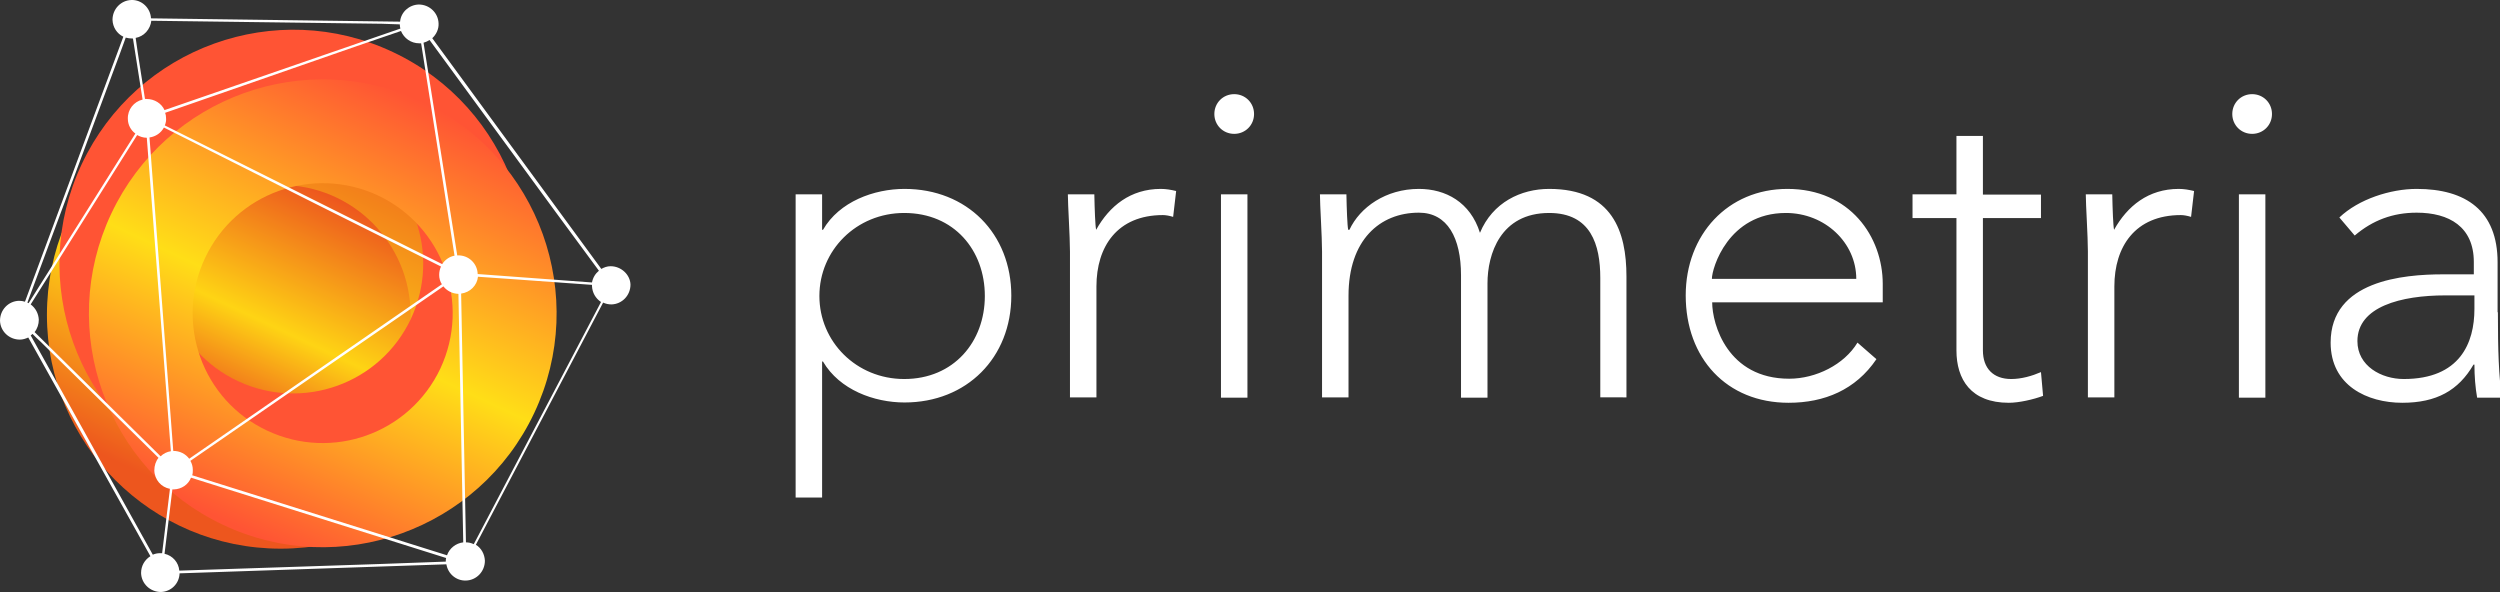 <svg xmlns="http://www.w3.org/2000/svg" viewBox="0 0 831.1 196.8"><rect x="0" y="0" width="831.1" height="196.8" fill="#333333" stroke="none"/><linearGradient id="a" gradientUnits="userSpaceOnUse" x1="-3661.145" y1="-4108.657" x2="-3505.682" y2="-4108.657" gradientTransform="rotate(115.246 -3080.842 -836.328)"><stop offset="0" stop-color="#ed561e"/><stop offset=".551" stop-color="#fed414"/><stop offset=".933" stop-color="#ed561e"/></linearGradient><circle cx="93.3" cy="104.7" r="77.7" fill="url(#a)"/><linearGradient id="b" gradientUnits="userSpaceOnUse" x1="-3626.645" y1="-4108.657" x2="-3540.182" y2="-4108.657" gradientTransform="rotate(115.246 -3080.842 -836.328)"><stop offset="0" stop-color="#ed561e"/><stop offset=".551" stop-color="#fed414"/><stop offset=".933" stop-color="#ed561e"/></linearGradient><circle cx="93.3" cy="104.7" r="43.2" fill="url(#b)"/><path d="M167.8 120.8c18.3-38.8 1.7-85.2-37.2-103.5C91.8-1 45.5 15.7 27.2 54.5 8.9 93.3 25.5 139.6 64.3 158c38.9 18.3 85.2 1.6 103.5-37.2zM58.4 69.2c10.2-21.6 35.9-30.8 57.5-20.7 21.6 10.2 30.8 35.9 20.7 57.5-10.2 21.6-35.9 30.8-57.5 20.7-21.6-10.1-30.9-35.9-20.7-57.5z" fill="#ff5434"/><linearGradient id="c" gradientUnits="userSpaceOnUse" x1="-3667.642" y1="-4121.011" x2="-3512.179" y2="-4121.011" gradientTransform="rotate(115.246 -3080.842 -836.328)"><stop offset="0" stop-color="#ff5434"/><stop offset=".521" stop-color="#ffde17"/><stop offset=".99" stop-color="#ff5434"/></linearGradient><path d="M177.6 137.3c18.3-38.8 1.7-85.2-37.2-103.5C101.6 15.5 55.3 32.2 37 71c-18.3 38.8-1.7 85.2 37.2 103.5 38.7 18.3 85.1 1.6 103.4-37.2zM68.2 85.7c10.2-21.6 35.9-30.8 57.5-20.7 21.6 10.2 30.8 35.9 20.7 57.5-10.2 21.6-35.9 30.8-57.5 20.7-21.7-10.1-30.9-35.9-20.7-57.5z" fill="url(#c)"/><path d="M203 88.5c-1.2 0-2.2.4-3.1.9l-56.2-76.7c1.3-1.2 2.2-3 2.1-4.9-.1-3.5-3-6.3-6.6-6.3-3.2.1-5.9 2.5-6.2 5.7L50.2 6.1C50 2.6 47.1-.1 43.7 0c-3.5.1-6.3 3-6.3 6.6.1 2.5 1.5 4.6 3.6 5.6L8.3 100.3c-.6-.2-1.3-.3-2-.3-3.5.1-6.3 3-6.3 6.6.1 3.5 3 6.3 6.6 6.3 1 0 1.9-.3 2.8-.7L50 184.9c-1.9 1.2-3.1 3.2-3.1 5.6.1 3.5 3 6.3 6.6 6.3 3.4-.1 6.1-2.8 6.2-6.2l88.7-3c.5 3.1 3.2 5.5 6.5 5.4 3.5-.1 6.3-3 6.3-6.6-.1-2.2-1.2-4.2-3-5.3l42.3-80.5c.9.4 1.8.6 2.8.6 3.5-.1 6.3-3 6.3-6.6-.1-3.3-3.1-6.1-6.6-6.1zm-69.7-78.2c1 2.4 3.3 4.1 6.1 4.1h.6l2.2 14 8.9 56.6c-1.7.3-3.2 1.4-4.1 2.8L54.8 41.7c.3-.8.5-1.6.4-2.5 0-.6-.1-1.2-.3-1.7l63.8-22.2 14.6-5zm20.7 170c-2.5.3-4.6 2-5.4 4.3L63.9 158c.2-.6.2-1.2.2-1.8 0-1.1-.3-2.1-.8-3l84.1-58c1.2 1.5 2.9 2.4 5 2.5l.1 5.4 1.5 77.2zM10.2 101.2l35.4-56.3c.9.5 2 .9 3.2.9l8 104.2c-1.3.2-2.5.8-3.4 1.7l-41.9-41.3c.9-1.1 1.4-2.6 1.4-4.1-.1-2.1-1.1-3.9-2.7-5.1zM105.4 68l41.2 20.6c-.4.9-.6 1.8-.6 2.8 0 1.1.3 2.2.9 3.1l-84 58c-1.2-1.6-3.1-2.6-5.3-2.6L49.7 45.7c2.1-.3 3.8-1.5 4.8-3.3L105.4 68zm-94.6 43l1.2 1.2 1.6 1.5 39.1 38.5c-.9 1.1-1.4 2.6-1.4 4.2.1 3.1 2.3 5.6 5.2 6.1l-2.4 19.7-.2 1.7h-.7c-.9 0-1.7.2-2.4.5l-40.6-72.9c.2-.1.4-.3.6-.5zm43.9 73.1l2.6-21.4h.5c2.6-.1 4.8-1.6 5.7-3.9l84.8 26.7c-.1.4-.1.8-.1 1.2l-22 .8-66.6 2.2c-.2-2.7-2.2-5-4.9-5.6zm100.2-3.8l-1.6-82.7c3-.4 5.3-2.7 5.6-5.6l10.1.7 27.8 2v.4c.1 2.2 1.2 4.1 3 5.3l-42.3 80.5c-.9-.4-1.7-.6-2.6-.6zM199.1 90c-1.2 1-2 2.3-2.3 3.9l-38-2.8c-.1-3.5-3-6.3-6.6-6.2h-.2l-11.2-70.7c.7-.2 1.4-.5 2-.9l42 57.3L199.1 90zM132.9 8.1c0 .5.1.9.2 1.4L54.7 36.6c-1-2.2-3.3-3.7-6-3.7h-.5l-2.4-15.4-.7-4.9c2.8-.5 4.9-2.9 5.2-5.7l76.7 1 5.9.2zm-91.1 4.4c.7.2 1.4.3 2.2.3h.2l3.2 20.3c-2.9.7-5 3.3-4.9 6.4 0 2 1 3.8 2.5 4.9L9.5 100.8c-.1-.1-.2-.1-.4-.2L39.8 18l2-5.5zm222.7 52.1h8.8v11.8h.3c5.4-9.4 17-13.6 27.1-13.6 20.8 0 35.5 14.9 35.5 35.5s-14.8 35.5-35.5 35.5c-10.1 0-21.6-4.2-27.1-13.6h-.3v45.2h-8.8V64.6zm36.1 61.4c16.5 0 26.8-12.4 26.8-27.6s-10.2-27.6-26.8-27.6c-15.9 0-28.2 12.4-28.2 27.6s12.3 27.6 28.2 27.6zm55.1-42.4c0-5-.7-15.5-.7-19h8.8c.1 5 .3 10.5.6 11.8 4.4-7.9 11.4-13.6 21.5-13.6 1.8 0 3.4.3 5.1.7l-1 8.6c-1.3-.4-2.5-.6-3.4-.6-15.2 0-22.1 10.5-22.1 23.7v36.9h-8.8V83.6zm54.6-52.3c3.7 0 6.6 2.9 6.6 6.6 0 3.7-2.9 6.6-6.6 6.6s-6.6-2.9-6.6-6.6c0-3.7 2.9-6.6 6.6-6.6zm-4.4 33.3h8.8v67.6h-8.8V64.6zm33.6 19c0-5-.7-15.5-.7-19h8.8c.1 5 .3 10.5.6 11.8h.4c3.5-7.5 12.1-13.6 23.1-13.6 8.9 0 17.1 4.4 20.3 14.6 4.2-10.1 13.6-14.6 23-14.6 21.1 0 25.7 14.3 25.7 29.1v40.2H532V92.4c0-11-3.1-21.6-17-21.6-16.2 0-20.5 13.7-20.5 23.4v38h-8.8V91.5c0-12.4-4.5-20.8-14-20.8-13 0-23.4 9.1-23.4 27.6v33.8h-8.8V83.6zm184.3 35.8c-6.9 10.2-17.3 14.5-29.2 14.5-20.6 0-34.2-14.8-34.2-35.7 0-20.2 14-35.4 33.8-35.4 20.8 0 31.7 15.9 31.7 31.6v6.1h-56.7c0 7.3 5.1 25.4 25.6 25.4 8.9 0 18.3-4.7 22.7-12l6.3 5.5zm-6.7-26.7c0-12-10.4-21.9-23.4-21.9-19.2 0-24.6 18.4-24.6 21.9h48zm61.4-20.2h-19.3v44c0 6 3.5 9.5 9.4 9.5 3.4 0 6.9-1 9.9-2.3l.7 7.9c-3.2 1.2-8 2.3-11.4 2.3-12.6 0-17.4-7.8-17.4-17.4v-44h-14.6v-7.9h14.6V45.2h8.8v19.5h19.3v7.8zm15.6 11.1c0-5-.7-15.5-.7-19h8.8c.1 5 .3 10.5.6 11.8 4.4-7.9 11.4-13.6 21.5-13.6 1.8 0 3.4.3 5.1.7l-1 8.6c-1.3-.4-2.5-.6-3.4-.6-15.2 0-22.1 10.5-22.1 23.7v36.9h-8.8V83.6zm54.6-52.3c3.7 0 6.6 2.9 6.6 6.6 0 3.7-2.9 6.6-6.6 6.6s-6.6-2.9-6.6-6.6c0-3.7 2.9-6.6 6.6-6.6zm-4.4 33.3h8.8v67.6h-8.8V64.6zm86.1 39.2c0 13.2.3 20.6 1.3 28.4h-8.2c-.6-3.4-.9-7.2-.9-11h-.3c-5 8.6-12.3 12.7-23.7 12.7-11.6 0-23.8-5.7-23.8-20 0-20.6 24.1-22.7 37.4-22.7h10.2v-4.1c0-11.7-8.2-16.4-19-16.4-7.9 0-14.6 2.5-20.6 7.6l-5.1-6c6.4-6.1 17-9.5 25.7-9.5 16.4 0 26.9 7.3 26.9 24.4v16.6zm-17.5-5.6c-14.6 0-29.2 3.7-29.2 15.2 0 8.3 8 12.6 15.4 12.6 18.7 0 23.5-12 23.5-23.3v-4.5h-9.7z" fill="#fff"/></svg>